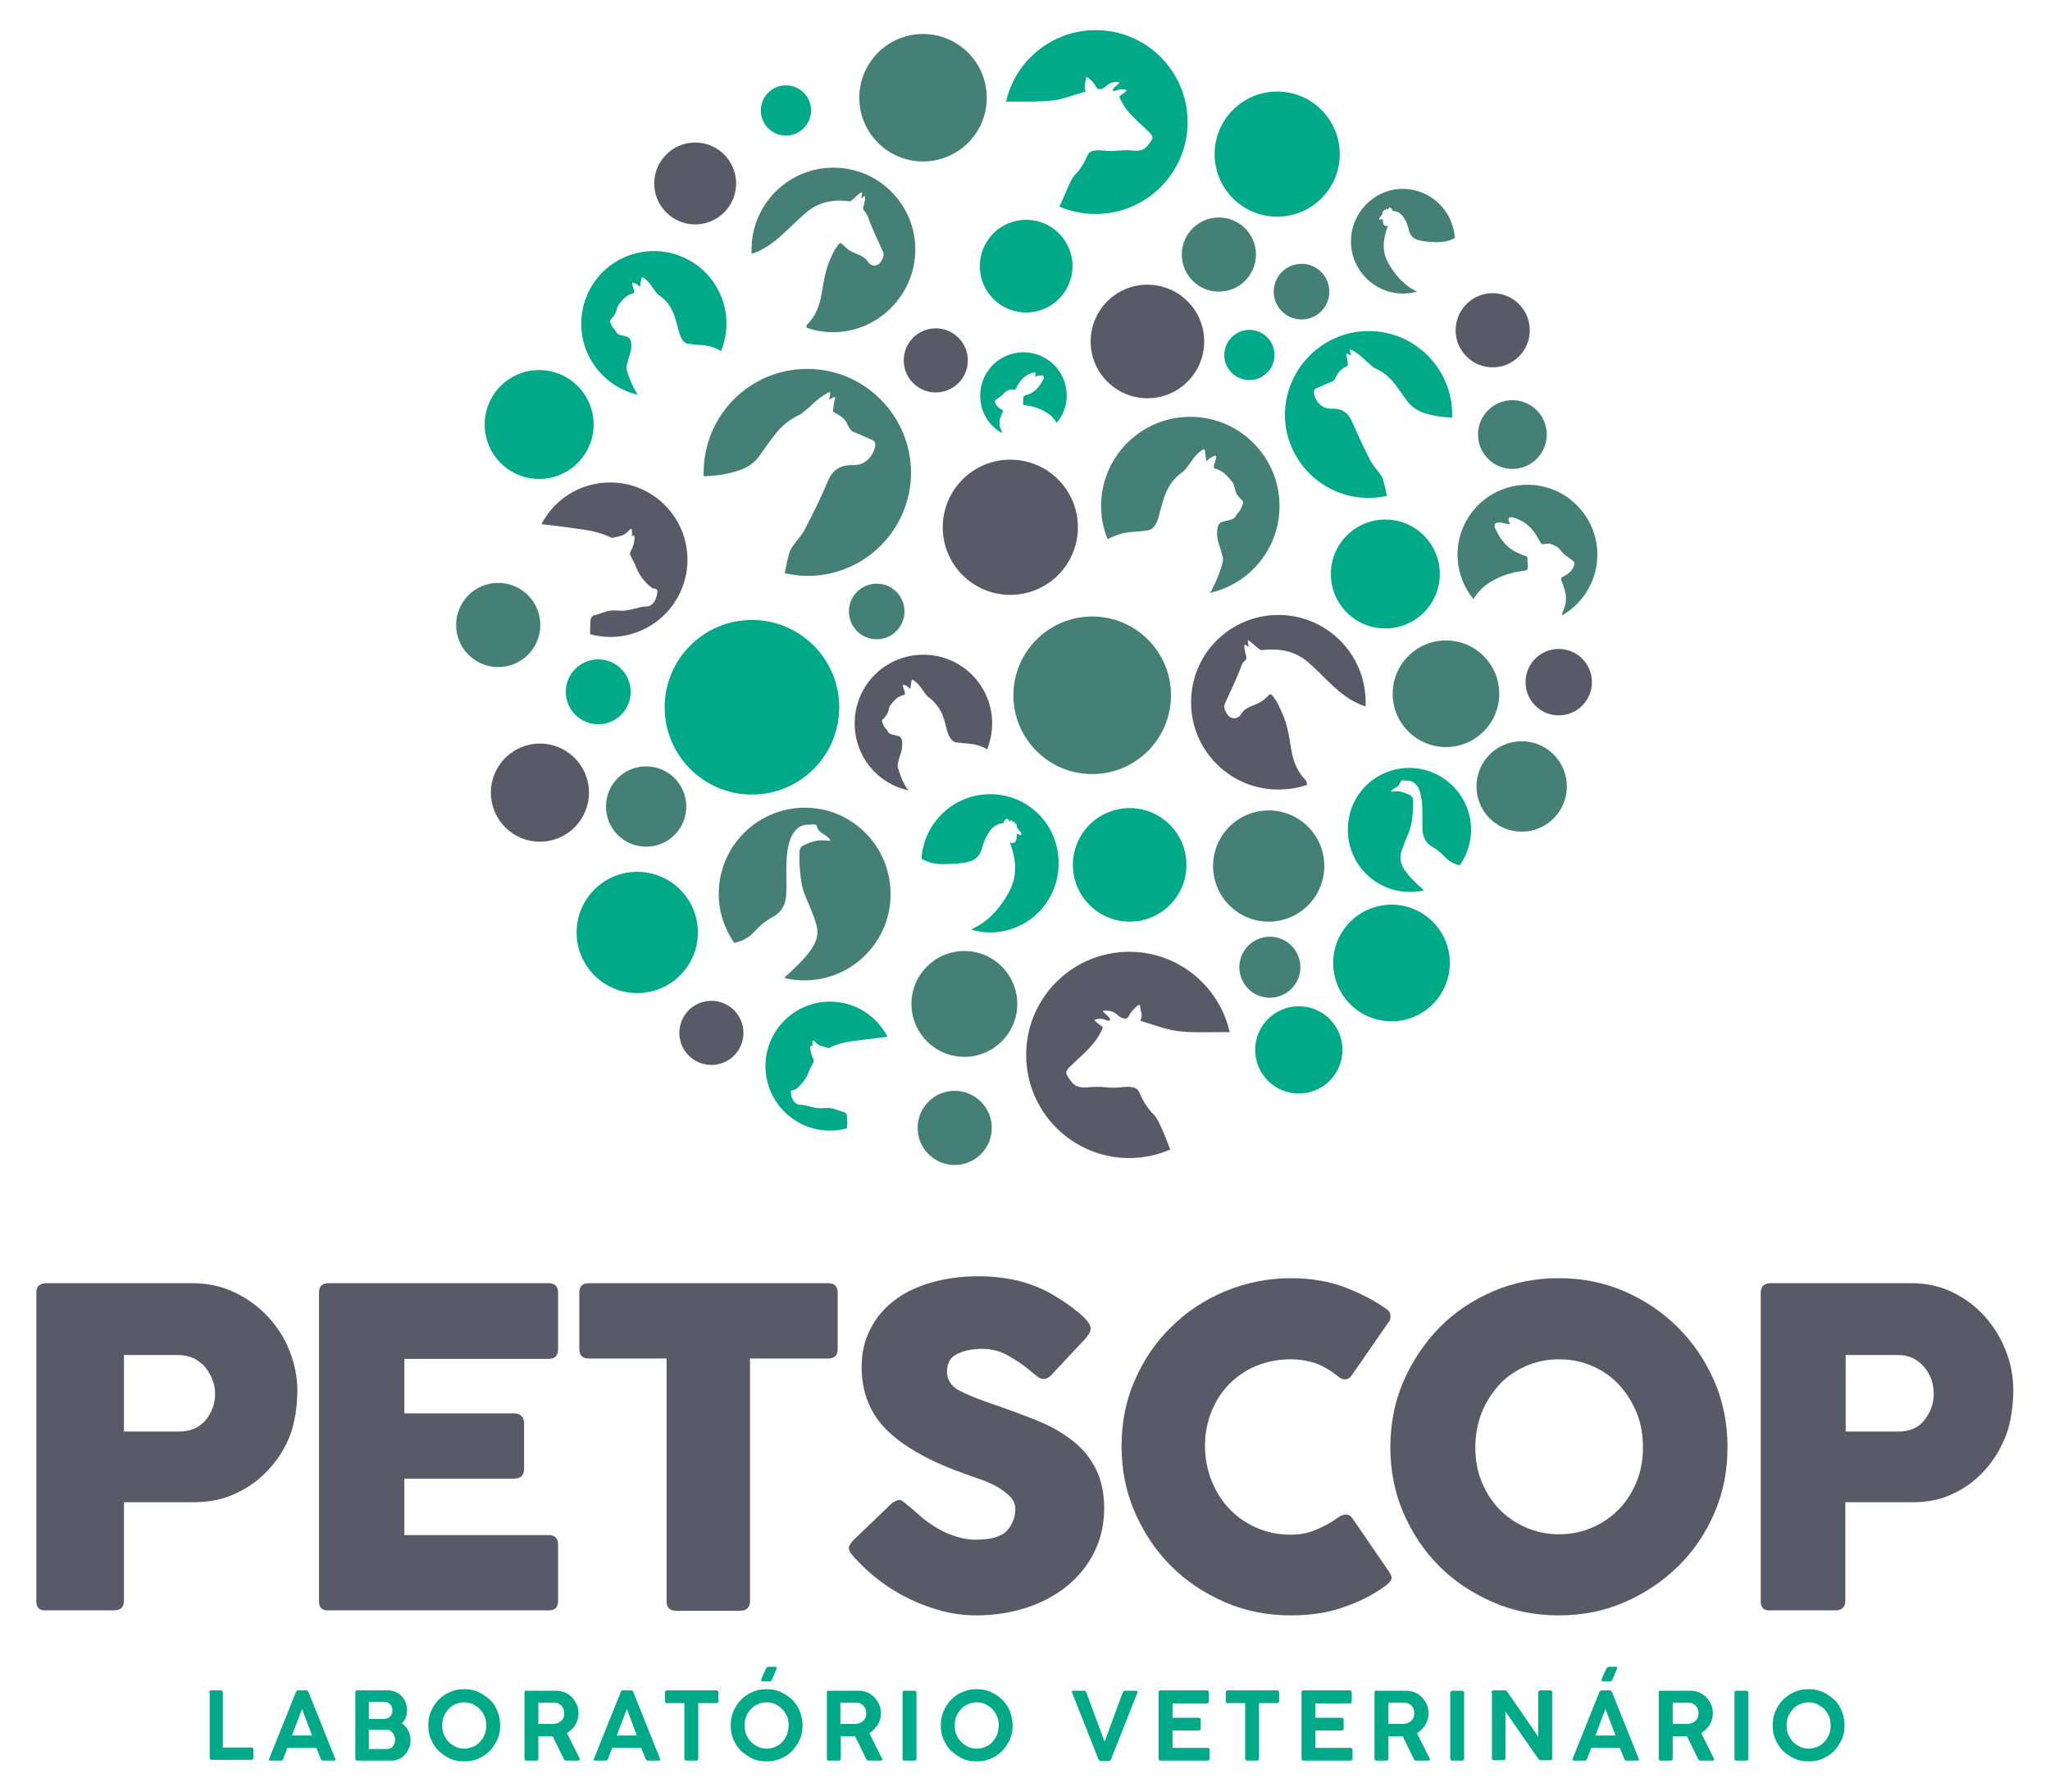 <svg xmlns="http://www.w3.org/2000/svg" xmlns:xlink="http://www.w3.org/1999/xlink" id="Camada_1" x="0px" y="0px" viewBox="0 0 530.8 464" style="enable-background:new 0 0 530.8 464;" xml:space="preserve">
<style type="text/css">
	.st0{fill:#585A67;}
	.st1{fill:#458077;}
	.st2{fill:#00A988;}
</style>
<g>
	<g>
		<path class="st0" d="M9.4,414.5v-79.8c0-0.8,0.2-1.5,0.7-1.9c0.5-0.4,1.1-0.6,1.8-0.6h37.9c4,0,7.7,0.8,11,2.4    c3.3,1.6,6.2,3.7,8.6,6.3c2.4,2.6,4.3,5.5,5.6,8.9c1.3,3.3,2,6.7,2,10.2c0,3.4-0.6,8.4-1.9,11.6c-1.3,3.3-3.1,6.2-5.5,8.8    c-2.4,2.6-5.2,4.7-8.5,6.2c-3.3,1.6-7,2.3-11,2.3H32.1v25.5c0,1.7-0.9,2.5-2.7,2.5H11.9C10.2,417,9.4,416.2,9.4,414.5z     M46.2,350.8H32.1v19.8h14.2c3,0,5.3-1,7-3c1.6-2,2.4-4.3,2.4-6.8c0-1.2-0.2-2.4-0.7-3.6c-0.4-1.2-1.1-2.2-1.8-3.2    c-0.8-0.9-1.8-1.7-2.9-2.3C49,351.1,47.7,350.8,46.2,350.8z"></path>
		<path class="st0" d="M455.9,414.5v-79.8c0-0.8,0.2-1.5,0.7-1.9c0.5-0.4,1-0.6,1.7-0.6H495c3.9,0,7.4,0.8,10.7,2.4    c3.2,1.6,6,3.7,8.3,6.3c2.3,2.6,4.1,5.5,5.4,8.9c1.3,3.3,1.9,6.7,1.9,10.2c0,3.4-0.6,8.4-1.9,11.6c-1.3,3.3-3,6.2-5.3,8.8    c-2.3,2.6-5,4.7-8.2,6.2c-3.2,1.6-6.7,2.3-10.6,2.3h-17.5v25.5c0,1.7-0.9,2.5-2.6,2.5h-16.9C456.7,417,455.9,416.2,455.9,414.5z     M491.6,350.8h-13.7v19.8h13.7c2.9,0,5.2-1,6.7-3c1.6-2,2.4-4.3,2.4-6.8c0-1.2-0.2-2.4-0.6-3.6c-0.4-1.2-1-2.2-1.8-3.2    c-0.7-0.9-1.7-1.7-2.8-2.3C494.2,351.1,493,350.8,491.6,350.8z"></path>
		<path class="st0" d="M82.6,414.5v-79.8c0-1.7,0.8-2.5,2.5-2.5H142c1.7,0,2.5,0.8,2.5,2.5v14.6c0,1.7-0.8,2.5-2.5,2.5h-37.3v14.1    H133c1.8,0,2.7,0.9,2.7,2.6v11.8c0,1.7-0.9,2.5-2.7,2.5h-28.3v14.6H142c1.7,0,2.5,0.8,2.5,2.5v14.5c0,1.7-0.8,2.5-2.5,2.5H85.1    C83.4,417,82.6,416.2,82.6,414.5z"></path>
		<path class="st0" d="M150,349.2v-14.5c0-1.7,0.8-2.5,2.5-2.5h61.9c1.7,0,2.5,0.8,2.5,2.5v14.5c0,1.7-0.8,2.5-2.5,2.5h-20.2v62.8    c0,1.7-0.9,2.5-2.6,2.5h-16.5c-1.7,0-2.5-0.8-2.5-2.5v-62.8h-20.1C150.8,351.7,150,350.9,150,349.2z"></path>
		<path class="st0" d="M235,389.7c0.7,0.5,1.5,1.2,2.5,2.1c1,0.9,2.1,1.8,3.4,2.7c1.9,1.3,3.8,2.3,5.8,3c1.9,0.7,3.9,1.1,6,1.1    c4,0,6.6-0.8,8.1-2.4c1.4-1.6,2.1-3.5,2.1-5.6c0-1.2-0.5-2.3-1.4-3.2c-0.9-0.9-2-1.7-3.3-2.5c-1.3-0.7-2.6-1.3-4-1.8    c-1.4-0.5-2.6-0.9-3.7-1.3c-9.2-3.2-16.1-7-20.6-11.3c-4.5-4.3-6.8-9.9-6.8-16.6c0-3.6,0.7-6.8,2.2-9.7c1.4-2.9,3.5-5.4,6.1-7.4    c2.6-2.1,5.8-3.6,9.5-4.7c3.7-1.1,7.9-1.7,12.5-1.7c3.4,0,6.8,0.4,10,1.1c3.2,0.8,6.4,2,9.4,3.8c2.6,1.5,4.8,3.1,6.7,4.7    c1.9,1.6,2.9,2.9,2.9,4c0,0.7-0.5,1.6-1.5,2.7l-8.8,9.4c-0.6,0.6-1.3,0.9-1.9,0.9c-0.5,0-1-0.2-1.4-0.5c-0.4-0.3-0.9-0.7-1.4-1.1    l-0.6-0.5c-1.5-1.3-3.4-2.6-5.5-3.8c-2.2-1.3-4.5-1.9-6.9-1.9c-2.5,0-4.7,0.4-6.5,1.3c-1.8,0.8-2.7,2.4-2.7,4.6    c0,2.1,1.1,3.8,3.2,4.9c2.1,1.1,5.3,2.4,9.5,3.8c4,1.4,7.8,2.8,11.2,4.2c3.4,1.4,6.4,3.2,8.9,5.2c2.5,2,4.4,4.4,5.8,7.2    c1.4,2.8,2.1,6.2,2.1,10.1c0,4.2-0.9,8-2.6,11.4c-1.7,3.4-4.1,6.3-7,8.7c-3,2.4-6.5,4.3-10.5,5.6c-4,1.3-8.4,2-13,2    c-3,0-5.9-0.4-8.8-1.1c-2.9-0.8-5.7-1.8-8.4-3.1c-2.7-1.3-5.2-2.8-7.6-4.6c-2.4-1.8-4.5-3.7-6.3-5.7l-0.2-0.1    c-0.1-0.2-0.2-0.2-0.2-0.3c-0.1,0-0.2-0.1-0.2-0.2c-0.8-0.9-1.3-1.7-1.3-2.3c0-0.6,0.4-1.3,1.3-2.2l9.9-9.5    c0.8-0.5,1.4-0.8,1.9-0.8C233.3,388.3,234.1,388.8,235,389.7z"></path>
		<path class="st0" d="M346.1,393.1c0.8-0.6,1.6-1,2.3-1c0.7-0.1,1.3,0.3,1.8,1l9.4,13.7c0.6,0.8,0.8,1.5,0.7,2    c-0.2,0.5-0.6,1-1.5,1.7c-3,2.2-6.6,4.1-10.7,5.5c-4.1,1.5-8.7,2.2-13.9,2.2c-6,0-11.7-1.1-17-3.4c-5.3-2.3-10-5.4-14-9.4    c-4-4-7.1-8.7-9.4-14c-2.3-5.3-3.4-11-3.4-17c0-6.1,1.1-11.8,3.4-17c2.3-5.3,5.4-9.9,9.4-13.8c4-4,8.7-7.1,14-9.3    c5.3-2.2,11-3.4,17-3.4c5.2,0,9.8,0.8,13.9,2.3c4.1,1.6,7.7,3.4,10.9,5.7c0.6,0.4,1,0.9,1,1.5c0.1,0.6,0,1.1-0.2,1.5l-9.9,14.3    c-0.5,0.6-1,0.9-1.7,0.9c-0.6,0-1.3-0.3-1.9-0.9c-1.9-1.5-3.8-2.6-5.7-3.3c-1.9-0.6-4-1-6.4-1c-3.2,0-6.2,0.6-8.9,1.7    c-2.7,1.1-5,2.7-7,4.7c-2,2-3.5,4.4-4.6,7.1c-1.1,2.7-1.7,5.7-1.7,8.9s0.6,6.2,1.7,9c1.1,2.8,2.6,5.2,4.6,7.3c2,2.1,4.3,3.7,7,4.9    c2.7,1.2,5.7,1.8,8.9,1.8c2.4,0,4.6-0.4,6.6-1.3C342.9,395.1,344.6,394.2,346.1,393.1z"></path>
		<path class="st0" d="M360,374.7c0-6.1,1.1-11.8,3.4-17.1c2.3-5.3,5.4-9.9,9.3-13.9c3.9-4,8.6-7.1,13.9-9.4c5.3-2.3,11-3.4,17-3.4    c6,0,11.7,1.1,17,3.4c5.3,2.3,9.9,5.4,13.9,9.4c4,4,7.1,8.6,9.4,13.9c2.3,5.3,3.4,11,3.4,17.1c0,6-1.1,11.7-3.4,17    c-2.3,5.3-5.4,9.9-9.4,13.8c-4,3.9-8.6,7-13.9,9.3c-5.3,2.3-11,3.4-17,3.4c-6,0-11.7-1.1-17-3.4c-5.3-2.3-10-5.4-13.9-9.3    c-3.9-3.9-7-8.5-9.3-13.8C361.1,386.4,360,380.7,360,374.7z M382,374.6c0,3.2,0.5,6.2,1.6,8.9c1.1,2.7,2.6,5.1,4.5,7.1    c1.9,2,4.2,3.6,6.9,4.8c2.7,1.2,5.6,1.8,8.7,1.8c3.1,0,6-0.6,8.7-1.8c2.7-1.2,5-2.8,6.9-4.8c1.9-2,3.4-4.4,4.5-7.1    c1.1-2.7,1.6-5.7,1.6-8.9c0-3.1-0.5-6.1-1.6-8.8c-1.1-2.7-2.6-5.1-4.5-7.2c-1.9-2.1-4.2-3.7-6.9-4.9c-2.7-1.2-5.6-1.8-8.7-1.8    c-3.1,0-6,0.6-8.7,1.8c-2.7,1.2-5,2.8-6.9,4.9c-1.9,2.1-3.4,4.5-4.5,7.2C382.6,368.5,382,371.5,382,374.6z"></path>
	</g>
	<g>
		<g>
			<circle class="st0" cx="261.6" cy="136.5" r="17.5"></circle>
			<circle class="st1" cx="282.8" cy="180" r="20.4"></circle>
			<circle class="st1" cx="167.3" cy="208.8" r="10.4"></circle>
			<circle class="st1" cx="247.2" cy="292" r="9.6"></circle>
			<circle class="st1" cx="249.7" cy="259.9" r="13.7"></circle>
			<circle class="st2" cx="292.5" cy="223.9" r="14.7"></circle>
			<circle class="st2" cx="265.7" cy="68.9" r="12"></circle>
			<circle class="st2" cx="194.7" cy="183.1" r="22.6"></circle>
			<circle class="st0" cx="297.1" cy="88.4" r="14.7"></circle>
			<circle class="st2" cx="358.7" cy="148.6" r="14.1"></circle>
			<circle class="st1" cx="328.5" cy="224.2" r="14.4"></circle>
			<circle class="st1" cx="328.8" cy="250.4" r="7.9"></circle>
			<circle class="st1" cx="374.4" cy="179.6" r="13.8"></circle>
			<circle class="st2" cx="330.7" cy="39.9" r="16.2"></circle>
			<circle class="st2" cx="323.5" cy="91.9" r="6.5"></circle>
			<circle class="st0" cx="386.5" cy="85.5" r="9.6"></circle>
			<circle class="st1" cx="239" cy="25.3" r="16.5"></circle>
			<circle class="st0" cx="180" cy="47.5" r="10.6"></circle>
			<circle class="st2" cx="139.6" cy="109.9" r="14.1"></circle>
			<circle class="st1" cx="129" cy="161.8" r="10.9"></circle>
			<circle class="st2" cx="165" cy="241.4" r="15.7"></circle>
			<circle class="st1" cx="227" cy="158.3" r="7.2"></circle>
			<circle class="st2" cx="336.3" cy="271.8" r="11.3"></circle>
			<circle class="st2" cx="360.3" cy="249.3" r="15.1"></circle>
			<circle class="st1" cx="394" cy="203.6" r="11.7"></circle>
			<circle class="st0" cx="403.6" cy="176.6" r="8.6"></circle>
			<circle class="st1" cx="391.6" cy="112.5" r="8.9"></circle>
			<circle class="st0" cx="139.8" cy="205.2" r="12.7"></circle>
			<circle class="st2" cx="154.9" cy="179.1" r="8.4"></circle>
			<circle class="st0" cx="184.2" cy="267.4" r="8.3"></circle>
			<circle class="st0" cx="242.3" cy="93.3" r="8.3"></circle>
			<circle class="st1" cx="315.6" cy="65.9" r="9.6"></circle>
			<circle class="st1" cx="337" cy="75.5" r="7.2"></circle>
			<circle class="st2" cx="203.5" cy="28.6" r="6.5"></circle>
			<path class="st2" d="M276.3,49c0.6-1.3,1.1-2.7,2.1-3.8c1.4-1.4,2.4-3.2,3.2-5c0.7-1.6,2.8-1.3,4.4-1.2c2.6,0.3,3.8-0.2,6.4-0.1     c1.3,0.1,2.3,0.3,3.5-0.2c1-0.4,1.6-1.4,2.3-2.5c0.6-1-0.5-1.8-1.1-2.4c-2.8-2.8-5.5-4.6-7.2-8.5c-0.1-0.2,0-0.4,0.1-0.5     c0.8-0.5,1.9-1.4,1.7-1.5c-1.2-0.3-1.9-0.2-2.9,0.2c-0.3,0.1-0.4,0.2-0.7-0.2c0.4-0.9,2.1-1.9,1.7-2c-1.3-0.2-2.3,0-3.4,1     c-0.9,0.8-2.1,1.2-2.6,0.2c-0.4-0.8-1.4-2-2.1-2.4c-0.8-0.5-0.4,0.3-0.7,1.3c-0.2,0.7-0.2,1.4,0.1,2.3c-2.6,0.7-5.7,2-8.4,2.3     c-3.5,0.4-6.7,0.3-10.2,0.3c-0.7,0-1.4,0-2,0c2.4-10.6,11.9-18.5,23.2-18.5c13.2,0,23.8,10.7,23.8,23.8     c0,13.2-10.7,23.8-23.8,23.8c-3.4,0-6.5-0.7-9.4-1.9C275,52.1,275.6,50.5,276.3,49z"></path>
			<path class="st1" d="M209.1,83.9c2.1-2.1,3.1-4.8,3.6-7.7c0.5-2.8,0.9-5.6,1.9-8.2c0.7-1.7,1.4-3.4,2.6-4.8     c0.4-0.5,0.6-0.2,1.1,0.2c0.6,0.6,1.1,1.1,1.8,1.5c1.5,0.9,3.5,1.2,4.5,2.7c0.8,1.2,1.8,1.4,2.7,0.9c0.8-0.4,1.8-2.2,1.4-3.2     c-1.4-3.1-2.9-6.1-4.1-9.5c-0.2-0.4-0.5-0.8-0.8-1.2c-0.4-0.4-0.4-0.8-0.2-1.3c0.3-1,0.4-1.5,0.4-2.5c0-0.2-0.5,0.2-1,0.6     c0,0,0.2-1.1,0.2-1.5c0,0,0-0.1-0.1-0.1c-0.6,0.2-1.9,1.5-2.6,2.1c-0.3,0.2-0.3,0.3-0.6,0.2c-4-0.5-7.7,0.1-10.9,2.7     c-1.8,1.5-3.4,3.1-5.1,4.7c-1.9,1.8-3.8,3.5-6.1,4.8c-1,0.6-2.1,1.1-3.2,1.4c0-0.3,0-0.7,0-1.1c0-11.7,9.5-21.2,21.2-21.2     c11.7,0,21.2,9.5,21.2,21.2S227.4,86,215.7,86c-2.4,0-4.8-0.4-6.9-1.2C208.8,84.5,208.8,84.1,209.1,83.9z"></path>
			<path class="st2" d="M256.4,205.6c-9.5,0-17.2,7.4-17.8,16.7c2,1.2,4.2,1.5,6.5,1.4c1.9-0.1,3.9-0.1,5.7-0.6     c1.6-0.4,2.8-1.4,3.3-3c0.3-1,0.6-2,1-2.9c0.4-0.9,1-1.8,1.6-2.6c0.8-0.9,1.9-1.4,3.1-1.5c0.1-0.5,0.3-0.9,0.8-1.1     c0.6-0.2,0.6,0.5,0.9,0.7c0.1-0.1,0.2-0.4,0.4-0.4c0.3,0,0.2,0.5,0.3,0.7c0.1-0.1,0.2-0.5,0.4-0.3c0,0.1,0.2,0.2,0.2,0.4     c0,0.2,0.4,0.1,0.4,0.3c0,0.6,0.2,1,0.6,1.5c0.2,0.2,0.8,0.7,0.6,1.3c-0.1,0.1-1-0.4-1.1-0.3c-0.1,0.7,0,1-0.2,1.6     c-0.2,0.7-0.8,0.9-1.6,0.6c0.1,0.3,0.1,0.5,0.2,0.6c0.8,2.3,1.3,4.6,1.1,7c-0.1,2.1-0.8,3.9-1.8,5.7c-1.8,3.1-4,5.9-7.1,7.9     c-0.7,0.4-1.4,0.8-2.1,1.2c-0.1,0-0.2,0.1-0.2,0.2c1.5,0.4,3.1,0.7,4.7,0.7c9.9,0,17.8-8,17.8-17.8     C274.2,213.5,266.2,205.6,256.4,205.6z"></path>
			<path class="st0" d="M301,292.6c-0.7-1.5-1.3-3.1-2.4-4.2c-1.6-1.6-2.7-3.5-3.6-5.6c-0.8-1.8-3.2-1.5-5-1.3     c-2.9,0.3-4.2-0.3-7.2-0.1c-1.5,0.1-2.5,0.3-3.9-0.2c-1.1-0.4-1.8-1.5-2.6-2.8c-0.7-1.1,0.6-2.1,1.2-2.7c3.2-3.1,6.1-5.2,8-9.5     c0.1-0.2,0-0.4-0.2-0.5c-0.9-0.6-2.1-1.6-1.9-1.7c1.4-0.4,2.1-0.3,3.3,0.2c0.3,0.1,0.5,0.2,0.8-0.3c-0.5-1-2.3-2.1-1.9-2.2     c1.5-0.2,2.6,0,3.8,1.1c1,0.9,2.3,1.4,2.9,0.2c0.4-0.9,1.6-2.2,2.3-2.7c0.9-0.5,0.5,0.3,0.8,1.4c0.3,0.8,0.3,1.6-0.1,2.6     c2.9,0.8,6.4,2.2,9.4,2.6c3.9,0.5,7.5,0.3,11.4,0.3c0.8,0,1.5,0,2.3,0c-2.7-11.9-13.3-20.8-26-20.8c-14.7,0-26.7,11.9-26.7,26.7     c0,14.7,11.9,26.7,26.7,26.7c3.8,0,7.3-0.8,10.6-2.2C302.4,296.1,301.8,294.3,301,292.6z"></path>
			<path class="st1" d="M208.4,209.1c-12.3,0-22.3,10-22.3,22.3c0,4.7,1.5,9.1,4,12.7c0,0,0,0,0,0c2.1-0.4,3.9-1.4,5.3-3     c1.3-1.4,2.8-2.7,4.5-3.6c2.7-1.4,3.7-3.7,3.7-6.5c0.1-1.9,0-3.7,0-5.6c0-2.4,0.1-4.8,0.7-7.1c0.3-1.1,0.7-2.2,1.5-3.1     c0.9-1.2,2.2-1.8,3.7-1.7c0.4,0,0.8-0.1,1.2-0.1c0.5,0,0.8,0.2,0.9,0.7c0.1,0.7,0.6,1.1,1.1,1.5c0.6,0.4,1.2,0.7,1.7,1.2     c0.2,0.1,0.6,0.5,0.5,0.9c-0.2,0.1-0.2-0.1-0.8-0.1c-1.1-0.1-2.3-0.1-3.4,0.2c-1,0.3-1.9,0.7-2.8,1.1c-0.7,0.4-0.9,1.2-0.9,1.9     c0,1.4,0,2.8,0.1,4.2c0.2,2.2,0.4,4.3,1.2,6.4c0.6,1.6,1.4,3.2,2,4.9c0.5,1.2,0.9,2.4,1.2,3.6c0.5,2.3-0.3,4.3-1.6,6.1     c-1.8,2.5-4.1,4.6-6.4,6.7c-0.1,0.1-0.3,0.3-0.4,0.5c1.7,0.4,3.4,0.6,5.2,0.6c12.3,0,22.3-10,22.3-22.3     C230.6,219.1,220.7,209.1,208.4,209.1z"></path>
			<path class="st2" d="M219.3,288.9c0-0.4-0.4-0.9-0.7-1c-0.6-0.1-1.1-0.3-1.7-0.5c-1.4-0.4-1.2-0.7-4.3-0.5     c-1.8,0.1-3.8-0.9-5.5-0.9c-1.3,0-2.2-1.5-2.3-3c-0.1-0.5,0.1-0.8,0.6-0.8c0.2,0,0.4-0.1,0.6-0.2c1.5-1.1,2.7-2.6,3.4-4.5     c0.3-0.8,0.7-1.5,1.1-2.2c0.2-0.4,0.3-0.7,0.1-1.2c-0.5-0.8-0.7-1.7-0.8-2.7c0-0.5,0.1-1,0.6-0.4c-0.1-0.6,0-1,0-1.5     c0.1-0.6,0.9,0.6,1.3,0.8c0.8,0.6,1.8,0.6,2.6,1c0.1,0,0.3,0,0.4,0c2.5-1.3,5.1-1.7,7.8-2c2.4-0.3,4.8-0.6,7.3-0.9     c-2.8-5.4-8.4-9.1-14.9-9.1c-9.2,0-16.7,7.5-16.7,16.7c0,9.2,7.5,16.7,16.7,16.7c1.5,0,3-0.2,4.4-0.6     C219.4,291.1,219.4,290.1,219.3,288.9z"></path>
			<path class="st1" d="M209,95.5c-14.8,0-26.8,12-26.8,26.8c0,0.3,0,0.7,0,1c3.1-0.1,6.1-0.5,9.1-1.5c2.1-0.7,3.9-1.8,5.2-3.6     c1.3-1.8,2.6-3.7,4-5.5c1.7-2.3,3.9-4.1,6.5-5.3c0.6-0.3,1.1-0.8,1.6-1.2c1.6-1.2,1.6-1.6,3.2-2.8c0.7-0.6,3.3-2.4,3.2-1.7     c-0.1,0.7-0.2,1.2-0.3,1.8c0.6-0.4,1.8-1.2,1.5-0.3c-0.3,1.1-0.3,1.8-0.5,3.1c0,0.2,0,0.3,0.2,0.4c0.8,0.5,1.3,0.7,2.1,1.3     c0.6,0.5,1.2,1.2,1.5,2c0.4,0.9,0.8,1.6,1.7,1.9c1.6,0.6,3.1,1.4,4.6,2c0.8,0.3,0.9,0.9,0.8,1.6c-0.5,2.8-2.8,5-5.6,4.9     c-3.4-0.1-5.5,1.2-6.8,4.5c-1.7,4.1-3.7,8.1-5.8,12.1c-0.8,1.6-2.2,3-3.2,4.5c-0.3,0.5-0.7,1-0.8,1.6c-0.5,1.7-0.9,3.5-1.2,5.3     c1.9,0.4,3.9,0.7,5.9,0.7c14.8,0,26.8-12,26.8-26.8C235.8,107.5,223.8,95.5,209,95.5z"></path>
			<path class="st0" d="M338.1,202c-2.3-2.3-3.3-5.1-3.8-8.2c-0.5-3-0.9-5.9-2.1-8.7c-0.8-1.8-1.5-3.6-2.8-5.1     c-0.5-0.5-0.6-0.3-1.1,0.2c-0.6,0.6-1.1,1.1-2,1.6c-1.6,0.9-3.8,1.2-4.8,2.9c-0.8,1.3-1.9,1.5-2.9,1c-0.8-0.4-2-2.3-1.5-3.4     c1.5-3.4,3.1-6.5,4.4-10.1c0.2-0.5,0.5-0.9,0.9-1.2c0.4-0.4,0.4-0.8,0.2-1.4c-0.3-1.1-0.4-1.6-0.4-2.7c0-0.2,0.5,0.2,1.1,0.6     c0,0-0.2-1.2-0.2-1.6c0,0,0-0.1,0.1-0.1c0.6,0.2,2,1.6,2.8,2.2c0.3,0.2,0.3,0.3,0.7,0.3c4.3-0.5,8.2,0.1,11.6,2.8     c1.9,1.6,3.6,3.3,5.4,5.1c2,2,4.1,3.8,6.5,5.2c1.1,0.6,2.2,1.1,3.4,1.5c0-0.4,0-0.7,0-1.1c0-12.5-10.1-22.6-22.6-22.6     c-12.5,0-22.6,10.1-22.6,22.6c0,12.5,10.1,22.6,22.6,22.6c2.6,0,5.1-0.4,7.4-1.2C338.4,202.7,338.3,202.3,338.1,202z"></path>
			<path class="st1" d="M387.3,149.9c2.4-1.2,5-1.9,7.7-2.2c0.2,0,0.7-0.1,0.6-1.4c0-0.7-0.2-1.4-0.1-1.9c0-0.1-0.2-0.4-0.4-0.4     c-0.6-0.2-1.1-0.4-1.7-0.7c-2.9-1.1-4.8-3.4-6.1-6.2c-0.7-1.4-0.2-2,1.4-1.8c0.5,0.1,1.7,0.4,2.3,0.4c0-0.1-1.4-2.3,0.9-1.7     c2.4,0.7,4.2,2.1,5.6,4.1c0.6,0.9,0.9,1.7,1.5,2.5c0.1,0.2,0.4,0.4,0.5,0.3c1.6-0.2,1.9-0.4,3.8,0.8c0.5,0.3,1.1,1.2,1.4,1.5     c1,0.9,1.8,1.3,2.8,2.2c0.5,0.5-0.1,2.7-3,4c-0.4,0.2-0.3,0.8-0.2,1c0.4,0.7,0.5,1.3,0.7,2c0.7,1.6,0.6,3.9-0.1,5.4     c-0.3,0.5-0.4,1-0.4,1.5c5.4-3.1,9.1-9,9.1-15.7c0-10-8.1-18.1-18.1-18.1c-10,0-18.1,8.1-18.1,18.1c0,4.4,1.6,8.4,4.1,11.5     C382.8,152.9,384.7,151.2,387.3,149.9z"></path>
			<path class="st1" d="M363.2,48.9c7.2,0,13,5.6,13.5,12.7c-1.5,0.9-3.2,1.1-4.9,1.1c-1.5-0.1-2.9-0.1-4.4-0.5     c-1.2-0.3-2.1-1-2.5-2.3c-0.2-0.7-0.4-1.5-0.7-2.2c-0.3-0.7-0.7-1.4-1.2-2c-0.6-0.7-1.4-1-2.4-1.1c-0.1-0.4-0.3-0.7-0.6-0.8     c-0.5-0.2-0.4,0.4-0.7,0.5c-0.1-0.1-0.2-0.3-0.3-0.3c-0.3,0-0.1,0.3-0.2,0.5c-0.1,0-0.2-0.4-0.3-0.2c0,0.1-0.2,0.1-0.2,0.3     c0,0.1-0.3,0.1-0.3,0.2c0,0.5-0.1,0.8-0.4,1.1c-0.2,0.2-0.6,0.6-0.4,1c0,0.1,0.8-0.3,0.8-0.2c0.1,0.5,0,0.8,0.2,1.2     c0.2,0.6,0.6,0.7,1.2,0.5c-0.1,0.2-0.1,0.3-0.2,0.5c-0.6,1.7-1,3.5-0.9,5.3c0.1,1.6,0.6,3,1.4,4.3c1.4,2.4,3.1,4.4,5.4,6     c0.5,0.3,1.1,0.6,1.6,0.9c0.1,0,0.1,0.1,0.2,0.1c-1.1,0.3-2.4,0.5-3.6,0.5c-7.5,0-13.5-6.1-13.5-13.5S355.8,48.9,363.2,48.9z"></path>
			<path class="st2" d="M364.9,198.8c8.8,0,16,7.2,16,16c0,3.4-1.1,6.6-2.9,9.2c0,0,0,0,0,0c-1.5-0.3-2.8-1-3.8-2.1     c-1-1-2-1.9-3.2-2.6c-1.9-1-2.6-2.7-2.7-4.7c0-1.3,0-2.7,0-4c0-1.7-0.1-3.4-0.5-5.1c-0.2-0.8-0.5-1.6-1-2.2     c-0.7-0.9-1.6-1.3-2.6-1.2c-0.3,0-0.6,0-0.9-0.1c-0.4,0-0.6,0.2-0.7,0.5c-0.1,0.5-0.4,0.8-0.8,1.1c-0.4,0.3-0.8,0.5-1.2,0.8     c-0.2,0.1-0.5,0.4-0.3,0.6c0.1,0,0.2-0.1,0.5-0.1c0.8-0.1,1.6-0.1,2.4,0.2c0.7,0.2,1.4,0.5,2,0.8c0.5,0.3,0.7,0.8,0.7,1.4     c0,1,0,2-0.1,3c-0.1,1.5-0.3,3.1-0.8,4.6c-0.4,1.2-1,2.3-1.4,3.5c-0.3,0.8-0.7,1.7-0.9,2.6c-0.3,1.6,0.2,3.1,1.1,4.4     c1.3,1.8,2.9,3.3,4.6,4.8c0.1,0.1,0.2,0.2,0.3,0.3c-1.2,0.3-2.4,0.4-3.7,0.4c-8.8,0-16-7.2-16-16     C348.9,205.9,356.1,198.8,364.9,198.8z"></path>
			<path class="st2" d="M270.1,106.3c-1.5-0.8-3.1-1.2-4.8-1.4c-0.1,0-0.5,0-0.4-0.9c0-0.4,0.1-0.9,0.1-1.2c0-0.1,0.1-0.2,0.2-0.3     c0.3-0.2,0.7-0.3,1.1-0.4c1.8-0.7,2.9-2.1,3.8-3.8c0.4-0.9,0.1-1.2-0.8-1.1c-0.3,0-1.1,0.2-1.4,0.3c0-0.1,0.9-1.4-0.5-1     c-1.5,0.4-2.6,1.3-3.5,2.6c-0.4,0.5-0.6,1-0.9,1.6c-0.1,0.1-0.2,0.2-0.3,0.2c-1-0.1-1.2-0.2-2.3,0.5c-0.3,0.2-0.7,0.7-0.9,0.9     c-0.6,0.5-1.1,0.8-1.8,1.3c-0.3,0.3,0.1,1.7,1.8,2.5c0.3,0.1,0.2,0.5,0.1,0.6c-0.2,0.4-0.3,0.8-0.5,1.2c-0.4,1-0.4,2.4,0.1,3.3     c0.2,0.3,0.2,0.6,0.2,0.9c-3.4-1.9-5.6-5.5-5.6-9.7c0-6.2,5-11.2,11.2-11.2c6.2,0,11.2,5,11.2,11.2c0,2.7-1,5.2-2.6,7.1     C272.9,108.2,271.7,107.1,270.1,106.3z"></path>
			<path class="st2" d="M354.4,85.7c11.9,0,21.6,9.7,21.6,21.6c0,0.3,0,0.5,0,0.8c-2.5-0.1-4.9-0.4-7.3-1.2     c-1.7-0.6-3.1-1.5-4.2-2.9c-1.1-1.5-2.1-2.9-3.2-4.4c-1.4-1.9-3.1-3.3-5.3-4.3c-0.5-0.2-0.9-0.6-1.3-1c-1.3-1-1.3-1.3-2.6-2.3     c-0.6-0.5-2.6-1.9-2.6-1.4c0.1,0.5,0.2,0.9,0.3,1.5c-0.4-0.3-1.5-1-1.2-0.3c0.2,0.9,0.3,1.5,0.4,2.5c0,0.1,0,0.3-0.1,0.4     c-0.7,0.4-1.1,0.6-1.7,1.1c-0.5,0.4-0.9,1-1.2,1.6c-0.3,0.7-0.6,1.3-1.4,1.5c-1.3,0.5-2.5,1.1-3.7,1.6c-0.6,0.3-0.8,0.7-0.7,1.3     c0.4,2.3,2.3,4.1,4.5,4c2.8-0.1,4.4,1,5.5,3.6c1.4,3.3,3,6.6,4.6,9.8c0.7,1.3,1.8,2.4,2.6,3.6c0.3,0.4,0.6,0.8,0.7,1.3     c0.4,1.4,0.7,2.8,1,4.3c-1.5,0.3-3.1,0.5-4.8,0.5c-11.9,0-21.6-9.7-21.6-21.6C332.8,95.4,342.5,85.7,354.4,85.7z"></path>
			<path class="st0" d="M152.9,160.4c0.1-0.4,0.5-1.1,0.9-1.1c0.7-0.1,1.3-0.4,2-0.6c1.7-0.5,1.5-0.8,5.1-0.6     c2.2,0.1,4.6-1.1,6.5-1.1c1.6,0,2.6-1.8,2.8-3.6c0.1-0.6-0.1-1-0.7-1c-0.2,0-0.5-0.1-0.7-0.2c-1.8-1.4-3.2-3.1-4.1-5.4     c-0.4-0.9-0.8-1.8-1.3-2.7c-0.3-0.5-0.4-0.9-0.1-1.4c0.6-1,0.9-2,1-3.3c0-0.6-0.1-1.2-0.7-0.5c0.1-0.7,0-1.2,0-1.8     c-0.1-0.7-1.1,0.7-1.6,1c-0.9,0.7-2.1,0.8-3.2,1.1c-0.1,0.1-0.4,0-0.5,0c-3-1.5-6.2-2-9.4-2.4c-2.9-0.4-5.8-0.8-8.7-1.1     c3.3-6.4,10-10.8,17.8-10.8c11.1,0,20,9,20,20c0,11.1-9,20-20,20c-1.8,0-3.6-0.3-5.2-0.7C152.8,163,152.8,161.7,152.9,160.4z"></path>
			<path class="st0" d="M232.7,199.4c-0.2-0.6-0.4-1.2-0.2-1.8c0.1-0.6,0.3-1.3,0.5-1.9c0.5-1.2,0.7-2.4,0.6-3.7     c-0.1-0.8-0.4-1.4-1.2-1.5c-0.1,0-0.2-0.1-0.4-0.1c-0.5-0.2-0.7-0.1-1.2-0.3c-0.2-0.1-0.7-0.3-0.8-0.5c-0.3-0.7-0.7-1-1-1.4     c-0.2-0.3-0.3-0.7-0.5-1.1c-0.2-0.5-0.2-0.7,0.4-1.2c0.6-0.6,1-1.3,1.2-2.1c0.1-0.5,0.2-1,0.5-1.3c0.9-1.2,1.9-2.3,3.5-2.6     c0.2,0,0.2-0.2,0.2-0.5c0-0.5-0.5-1.3-0.5-1.8c0-0.1-0.1-0.4,0.3-0.3c0.5,0.1,1.2,0.6,1.6,1.1c0-0.1,0.3-2,0.3-2.1     c0.1-0.4,0.2-0.4,0.5-0.2c2.1,1.3,2.6,3.5,4.2,4.6c1.3,1,2.2,2.2,3,3.6c0.6,1.3,1,2.7,1.3,4c0.2,0.9,0.5,1.9,1,2.7     c0.4,0.6,0.9,1.1,1.6,1.2c1,0.1,1.9,0.2,2.9,0.3c1.9,0.1,3.6,0.6,5.1,1.5c0.8-2.1,1.3-4.3,1.3-6.7c0-9.8-7.9-17.8-17.8-17.8     s-17.8,7.9-17.8,17.8c0,8.5,5.9,15.6,13.9,17.3c-0.1-0.2-0.2-0.3-0.4-0.5C233.9,202.7,233.2,201.1,232.7,199.4z"></path>
			<path class="st2" d="M162.5,96.5c-0.2-0.6-0.4-1.2-0.2-1.9c0.2-0.7,0.3-1.4,0.5-2c0.5-1.3,0.8-2.6,0.6-3.9     c-0.1-0.8-0.4-1.4-1.3-1.6c-0.1,0-0.3-0.1-0.4-0.1c-0.6-0.2-0.7-0.1-1.2-0.3c-0.2-0.1-0.7-0.3-0.8-0.5c-0.3-0.7-0.7-1-1.1-1.5     c-0.2-0.3-0.3-0.7-0.5-1.1c-0.2-0.5-0.2-0.7,0.4-1.3c0.6-0.6,1-1.4,1.2-2.2c0.1-0.5,0.3-1,0.6-1.4c1-1.2,2-2.4,3.7-2.8     c0.2,0,0.2-0.2,0.2-0.5c0-0.5-0.5-1.4-0.5-1.9c0-0.1-0.1-0.4,0.3-0.3c0.5,0.1,1.3,0.6,1.7,1.1c0-0.1,0.3-2.1,0.4-2.2     c0.1-0.4,0.2-0.4,0.5-0.2c2.2,1.4,2.7,3.8,4.4,4.8c1.4,1,2.4,2.3,3.1,3.8c0.7,1.4,1,2.8,1.4,4.3c0.3,1,0.5,2,1,2.9     c0.4,0.7,0.9,1.2,1.7,1.3c1,0.1,2,0.3,3.1,0.3c2,0.1,3.8,0.6,5.4,1.6c0.9-2.2,1.4-4.6,1.4-7.1c0-10.4-8.4-18.8-18.8-18.8     c-10.4,0-18.8,8.4-18.8,18.8c0,9,6.3,16.5,14.7,18.4c-0.1-0.2-0.3-0.3-0.4-0.5C163.8,99.9,163,98.2,162.5,96.5z"></path>
			<path class="st1" d="M316.3,146.6c0.2-0.8,0.5-1.5,0.3-2.3c-0.2-0.8-0.4-1.7-0.7-2.5c-0.6-1.6-0.9-3.1-0.7-4.8     c0.1-1,0.5-1.8,1.6-2c0.2,0,0.3-0.1,0.5-0.1c0.7-0.2,0.8-0.2,1.5-0.4c0.3-0.1,0.9-0.4,1-0.6c0.4-0.9,0.9-1.2,1.3-1.8     c0.2-0.4,0.4-0.9,0.6-1.4c0.3-0.6,0.3-0.9-0.5-1.6c-0.8-0.7-1.3-1.7-1.5-2.7c-0.1-0.6-0.3-1.3-0.7-1.7c-1.2-1.5-2.5-3-4.5-3.4     c-0.3-0.1-0.2-0.3-0.2-0.6c0-0.6,0.6-1.7,0.6-2.3c0-0.1,0.1-0.5-0.4-0.4c-0.6,0.2-1.6,0.8-2.1,1.4c-0.1-0.1-0.4-2.6-0.4-2.7     c-0.1-0.5-0.3-0.5-0.7-0.2c-2.7,1.7-3.4,4.6-5.4,5.9c-1.7,1.3-2.9,2.8-3.8,4.7c-0.8,1.7-1.2,3.4-1.7,5.2     c-0.3,1.2-0.6,2.4-1.2,3.5c-0.5,0.8-1.1,1.4-2.1,1.5c-1.2,0.2-2.5,0.3-3.7,0.4c-2.4,0.1-4.6,0.8-6.6,1.9     c-1.1-2.7-1.7-5.6-1.7-8.6c0-12.7,10.3-23.1,23.1-23.1c12.7,0,23.1,10.3,23.1,23.1c0,11-7.7,20.2-18.1,22.5     c0.2-0.2,0.3-0.4,0.5-0.6C314.7,150.9,315.6,148.8,316.3,146.6z"></path>
		</g>
	</g>
	<g>
		<path class="st2" d="M54.2,438.2c0-0.1,0-0.3,0.1-0.4c0.1-0.1,0.2-0.2,0.4-0.2h2.5c0.3,0,0.5,0.2,0.5,0.5v14.3H65    c0.1,0,0.3,0,0.4,0.1c0.1,0.1,0.2,0.2,0.2,0.4v2.2c0,0.3-0.2,0.5-0.5,0.5H54.8c-0.4,0-0.5-0.2-0.5-0.5V438.2z"></path>
		<path class="st2" d="M69.7,455.3l6.9-17.2c0.1-0.3,0.4-0.5,0.6-0.5h2.1c0.3,0,0.5,0.2,0.6,0.5l6.9,17.2c0.1,0.2,0.1,0.3,0,0.4    c-0.1,0.1-0.2,0.1-0.4,0.1h-2.7c-0.3,0-0.5-0.1-0.6-0.4l-1.2-2.9h-7.5l-1.1,2.9c-0.1,0.3-0.3,0.4-0.6,0.4H70    C69.6,455.8,69.5,455.6,69.7,455.3z M78.2,442.4l-2.6,6.9h5.2L78.2,442.4z"></path>
		<path class="st2" d="M92,455.3v-17.2c0-0.3,0.2-0.5,0.5-0.5h7.9c0.7,0,1.4,0.1,2,0.4c0.6,0.3,1.1,0.6,1.6,1.1c0.4,0.5,0.8,1,1,1.6    c0.3,0.6,0.4,1.3,0.4,2c0,0.7-0.1,1.3-0.3,1.9c-0.2,0.6-0.6,1.1-1.1,1.5c0.7,0.5,1.3,1.1,1.7,1.9c0.4,0.8,0.6,1.6,0.6,2.6    c0,0.7-0.1,1.4-0.4,2s-0.6,1.2-1.1,1.7c-0.4,0.5-1,0.9-1.6,1.1c-0.6,0.3-1.3,0.4-1.9,0.4h-8.7C92.1,455.8,92,455.6,92,455.3z     M99.4,440.6h-3.9v4.4h3.8c0.7,0,1.3-0.2,1.7-0.6c0.4-0.4,0.6-0.9,0.6-1.6c0-0.7-0.2-1.2-0.6-1.6    C100.7,440.8,100.1,440.6,99.4,440.6z M100.1,447.8h-4.6v5h4.6c0.4,0,0.7-0.1,1-0.2c0.3-0.1,0.5-0.3,0.7-0.6    c0.2-0.2,0.3-0.5,0.4-0.8c0.1-0.3,0.1-0.6,0.1-0.9c0-0.4-0.1-0.7-0.2-1c-0.1-0.3-0.3-0.6-0.5-0.8c-0.2-0.2-0.5-0.4-0.8-0.6    C100.7,447.9,100.4,447.8,100.1,447.8z"></path>
		<path class="st2" d="M129.5,446.7c0,1.3-0.2,2.5-0.7,3.6c-0.5,1.1-1.2,2.1-2,3c-0.8,0.8-1.8,1.5-3,2c-1.1,0.5-2.4,0.7-3.6,0.7    c-1.3,0-2.5-0.2-3.6-0.7c-1.1-0.5-2.1-1.2-3-2c-0.8-0.8-1.5-1.8-2-3c-0.5-1.1-0.7-2.3-0.7-3.6c0-1.3,0.2-2.5,0.7-3.7    c0.5-1.1,1.1-2.1,2-3c0.8-0.8,1.8-1.5,3-2c1.1-0.5,2.3-0.7,3.6-0.7c1.3,0,2.5,0.2,3.6,0.7c1.1,0.5,2.1,1.2,3,2s1.5,1.8,2,3    C129.3,444.2,129.5,445.4,129.5,446.7z M125.9,446.7c0-0.8-0.1-1.6-0.4-2.3c-0.3-0.7-0.7-1.3-1.2-1.9c-0.5-0.5-1.1-0.9-1.8-1.3    c-0.7-0.3-1.5-0.5-2.3-0.5c-0.8,0-1.6,0.2-2.3,0.5c-0.7,0.3-1.3,0.7-1.8,1.3c-0.5,0.5-0.9,1.2-1.2,1.9c-0.3,0.7-0.4,1.5-0.4,2.3    c0,0.8,0.1,1.6,0.4,2.3c0.3,0.7,0.7,1.3,1.2,1.9c0.5,0.5,1.1,0.9,1.8,1.3c0.7,0.3,1.5,0.5,2.3,0.5c0.8,0,1.6-0.2,2.3-0.5    c0.7-0.3,1.3-0.7,1.8-1.3c0.5-0.5,0.9-1.2,1.2-1.9C125.8,448.3,125.9,447.5,125.9,446.7z"></path>
		<path class="st2" d="M135.8,455.3v-17.2c0-0.1,0-0.2,0.1-0.3c0.1-0.1,0.2-0.1,0.4-0.1h7.8c0.8,0,1.6,0.2,2.3,0.5    c0.7,0.3,1.3,0.8,1.8,1.3c0.5,0.6,0.9,1.2,1.2,1.9c0.3,0.7,0.4,1.5,0.4,2.2c0,1-0.3,2-0.8,2.9c-0.6,0.9-1.3,1.6-2.2,2.2l3.3,6.6    c0.1,0.1,0.1,0.2,0,0.3c-0.1,0.1-0.2,0.2-0.3,0.2h-3.2c-0.2,0-0.4-0.1-0.6-0.4l-2.9-5.9h-3.7v5.8c0,0.3-0.2,0.5-0.5,0.5h-2.6    C135.9,455.8,135.8,455.6,135.8,455.3z M143.2,440.8h-3.8v5.5h3.8c0.8,0,1.6-0.3,2.1-0.8c0.6-0.5,0.8-1.2,0.8-2    c0-0.4-0.1-0.8-0.2-1.1c-0.1-0.3-0.4-0.6-0.6-0.9c-0.3-0.2-0.6-0.4-0.9-0.6C144,440.9,143.6,440.8,143.2,440.8z"></path>
		<path class="st2" d="M153.8,455.3l6.9-17.2c0.1-0.3,0.3-0.5,0.6-0.5h2.1c0.3,0,0.5,0.2,0.6,0.5l6.9,17.2c0.1,0.2,0.1,0.3,0,0.4    c-0.1,0.1-0.2,0.1-0.4,0.1h-2.7c-0.3,0-0.5-0.1-0.6-0.4l-1.2-2.9h-7.5l-1.1,2.9c-0.1,0.3-0.3,0.4-0.6,0.4h-2.7    C153.7,455.8,153.6,455.6,153.8,455.3z M162.3,442.4l-2.6,6.9h5.2L162.3,442.4z"></path>
		<path class="st2" d="M172.2,440.4v-2.3c0-0.3,0.2-0.5,0.5-0.5h12.8c0.3,0,0.5,0.2,0.5,0.5v2.3c0,0.3-0.2,0.5-0.5,0.5h-4.7v14.4    c0,0.3-0.2,0.5-0.5,0.5h-2.6c-0.3,0-0.5-0.2-0.5-0.5v-14.4h-4.6C172.4,440.9,172.2,440.8,172.2,440.4z"></path>
		<path class="st2" d="M207.8,446.7c0,1.3-0.2,2.5-0.7,3.6c-0.5,1.1-1.2,2.1-2,3c-0.8,0.8-1.8,1.5-3,2s-2.4,0.7-3.6,0.7    c-1.3,0-2.5-0.2-3.6-0.7c-1.1-0.5-2.1-1.2-3-2c-0.8-0.8-1.5-1.8-2-3c-0.5-1.1-0.7-2.3-0.7-3.6c0-1.3,0.2-2.5,0.7-3.7    c0.5-1.1,1.1-2.1,2-3c0.8-0.8,1.8-1.5,3-2c1.1-0.5,2.3-0.7,3.6-0.7c1.3,0,2.5,0.2,3.6,0.7s2.1,1.2,3,2c0.8,0.8,1.5,1.8,2,3    C207.5,444.2,207.8,445.4,207.8,446.7z M204.2,446.7c0-0.8-0.1-1.6-0.4-2.3c-0.3-0.7-0.7-1.3-1.2-1.9c-0.5-0.5-1.1-0.9-1.8-1.3    c-0.7-0.3-1.5-0.5-2.3-0.5c-0.8,0-1.6,0.2-2.3,0.5c-0.7,0.3-1.3,0.7-1.8,1.3c-0.5,0.5-0.9,1.2-1.2,1.9c-0.3,0.7-0.4,1.5-0.4,2.3    c0,0.8,0.1,1.6,0.4,2.3c0.3,0.7,0.7,1.3,1.2,1.9c0.5,0.5,1.1,0.9,1.8,1.3c0.7,0.3,1.5,0.5,2.3,0.5c0.8,0,1.6-0.2,2.3-0.5    c0.7-0.3,1.3-0.7,1.8-1.3c0.5-0.5,0.9-1.2,1.2-1.9C204,448.3,204.2,447.5,204.2,446.7z M201,432.2l-1.1,2.6    c-0.1,0.3-0.3,0.5-0.6,0.5h-1.8c-0.2,0-0.3,0-0.3-0.1c0,0-0.1-0.1-0.1-0.2c0-0.1,0-0.1,0-0.2c0-0.1,0.1-0.2,0.1-0.3l1.1-2.5    c0.2-0.3,0.4-0.5,0.7-0.5h1.8c0.2,0,0.3,0.1,0.3,0.2C201.1,431.9,201.1,432,201,432.2z"></path>
		<path class="st2" d="M214.1,455.3v-17.2c0-0.1,0-0.2,0.1-0.3c0.1-0.1,0.2-0.1,0.4-0.1h7.8c0.8,0,1.6,0.2,2.3,0.5    c0.7,0.3,1.3,0.8,1.8,1.3c0.5,0.6,0.9,1.2,1.2,1.9c0.3,0.7,0.4,1.5,0.4,2.2c0,1-0.3,2-0.8,2.9c-0.6,0.9-1.3,1.6-2.2,2.2l3.3,6.6    c0.1,0.1,0.1,0.2,0,0.3c-0.1,0.1-0.2,0.2-0.3,0.2h-3.2c-0.2,0-0.4-0.1-0.6-0.4l-2.9-5.9h-3.7v5.8c0,0.3-0.2,0.5-0.5,0.5h-2.6    C214.2,455.8,214.1,455.6,214.1,455.3z M221.4,440.8h-3.8v5.5h3.8c0.8,0,1.6-0.3,2.1-0.8c0.6-0.5,0.8-1.2,0.8-2    c0-0.4-0.1-0.8-0.2-1.1c-0.1-0.3-0.4-0.6-0.6-0.9c-0.3-0.2-0.6-0.4-0.9-0.6C222.3,440.9,221.9,440.8,221.4,440.8z"></path>
		<path class="st2" d="M233.7,455.3v-17.1c0-0.3,0.2-0.5,0.5-0.5h2.6c0.3,0,0.5,0.2,0.5,0.5v17.1c0,0.3-0.2,0.5-0.5,0.5h-2.6    C233.8,455.8,233.7,455.6,233.7,455.3z"></path>
		<path class="st2" d="M262.2,446.7c0,1.3-0.2,2.5-0.7,3.6c-0.5,1.1-1.2,2.1-2,3c-0.8,0.8-1.8,1.5-3,2c-1.1,0.5-2.4,0.7-3.6,0.7    c-1.3,0-2.5-0.2-3.6-0.7c-1.1-0.5-2.1-1.2-3-2c-0.8-0.8-1.5-1.8-2-3c-0.5-1.1-0.7-2.3-0.7-3.6c0-1.3,0.2-2.5,0.7-3.7    c0.5-1.1,1.1-2.1,2-3c0.8-0.8,1.8-1.5,3-2c1.1-0.5,2.3-0.7,3.6-0.7c1.3,0,2.5,0.2,3.6,0.7c1.1,0.5,2.1,1.2,3,2    c0.8,0.8,1.5,1.8,2,3C261.9,444.2,262.2,445.4,262.2,446.7z M258.6,446.7c0-0.8-0.1-1.6-0.4-2.3c-0.3-0.7-0.7-1.3-1.2-1.9    c-0.5-0.5-1.1-0.9-1.8-1.3c-0.7-0.3-1.5-0.5-2.3-0.5c-0.8,0-1.6,0.2-2.3,0.5c-0.7,0.3-1.3,0.7-1.8,1.3c-0.5,0.5-0.9,1.2-1.2,1.9    c-0.3,0.7-0.4,1.5-0.4,2.3c0,0.8,0.1,1.6,0.4,2.3c0.3,0.7,0.7,1.3,1.2,1.9c0.5,0.5,1.1,0.9,1.8,1.3c0.7,0.3,1.5,0.5,2.3,0.5    c0.8,0,1.6-0.2,2.3-0.5c0.7-0.3,1.3-0.7,1.8-1.3c0.5-0.5,0.9-1.2,1.2-1.9C258.4,448.3,258.6,447.5,258.6,446.7z"></path>
		<path class="st2" d="M294.5,438.2l-6.8,17.2c-0.1,0.3-0.3,0.5-0.6,0.5h-2.1c-0.3,0-0.5-0.2-0.6-0.5l-6.8-17.2    c-0.1-0.2-0.1-0.3,0-0.4c0.1-0.1,0.2-0.1,0.3-0.1h2.8c0.3,0,0.5,0.2,0.6,0.5l4.7,12.7l4.7-12.7c0.1-0.3,0.3-0.5,0.6-0.5h2.8    c0.1,0,0.3,0,0.3,0.1C294.6,437.9,294.6,438,294.5,438.2z"></path>
		<path class="st2" d="M300,455.3v-17.2c0-0.3,0.2-0.5,0.5-0.5h12c0.3,0,0.5,0.2,0.5,0.5v2.4c0,0.3-0.2,0.5-0.5,0.5h-8.9v3.7h6.8    c0.4,0,0.5,0.2,0.5,0.5v2.3c0,0.3-0.2,0.5-0.5,0.5h-6.8v4.5h9.1c0.3,0,0.5,0.2,0.5,0.5v2.3c0,0.3-0.2,0.5-0.5,0.5h-12.2    C300.2,455.8,300,455.6,300,455.3z"></path>
		<path class="st2" d="M317.4,440.4v-2.3c0-0.3,0.2-0.5,0.5-0.5h12.8c0.3,0,0.5,0.2,0.5,0.5v2.3c0,0.3-0.2,0.5-0.5,0.5H326v14.4    c0,0.3-0.2,0.5-0.5,0.5h-2.6c-0.3,0-0.5-0.2-0.5-0.5v-14.4h-4.6C317.6,440.9,317.4,440.8,317.4,440.4z"></path>
		<path class="st2" d="M337,455.3v-17.2c0-0.3,0.2-0.5,0.5-0.5h12c0.3,0,0.5,0.2,0.5,0.5v2.4c0,0.3-0.2,0.5-0.5,0.5h-8.9v3.7h6.8    c0.4,0,0.5,0.2,0.5,0.5v2.3c0,0.3-0.2,0.5-0.5,0.5h-6.8v4.5h9.1c0.3,0,0.5,0.2,0.5,0.5v2.3c0,0.3-0.2,0.5-0.5,0.5h-12.2    C337.2,455.8,337,455.6,337,455.3z"></path>
		<path class="st2" d="M355.9,455.3v-17.2c0-0.1,0-0.2,0.1-0.3c0.1-0.1,0.2-0.1,0.4-0.1h7.8c0.8,0,1.6,0.2,2.3,0.5    c0.7,0.3,1.3,0.8,1.8,1.3c0.5,0.6,0.9,1.2,1.2,1.9c0.3,0.7,0.4,1.5,0.4,2.2c0,1-0.3,2-0.8,2.9c-0.6,0.9-1.3,1.6-2.2,2.2l3.3,6.6    c0.1,0.1,0.1,0.2,0,0.3c-0.1,0.1-0.2,0.2-0.3,0.2h-3.2c-0.2,0-0.4-0.1-0.6-0.4l-2.9-5.9h-3.7v5.8c0,0.3-0.2,0.5-0.5,0.5h-2.6    C356.1,455.8,355.9,455.6,355.9,455.3z M363.3,440.8h-3.8v5.5h3.8c0.8,0,1.6-0.3,2.1-0.8c0.6-0.5,0.8-1.2,0.8-2    c0-0.4-0.1-0.8-0.2-1.1c-0.1-0.3-0.4-0.6-0.6-0.9c-0.3-0.2-0.6-0.4-0.9-0.6C364.1,440.9,363.7,440.8,363.3,440.8z"></path>
		<path class="st2" d="M375.5,455.3v-17.1c0-0.3,0.2-0.5,0.5-0.5h2.6c0.3,0,0.5,0.2,0.5,0.5v17.1c0,0.3-0.2,0.5-0.5,0.5H376    C375.7,455.8,375.5,455.6,375.5,455.3z"></path>
		<path class="st2" d="M386.2,438.2c0-0.1,0-0.3,0.1-0.4c0.1-0.1,0.2-0.2,0.4-0.2h2.9c0.1,0,0.3,0,0.4,0.1c0.1,0.1,0.2,0.2,0.3,0.3    l8,11.6V438c0-0.1,0.1-0.2,0.2-0.3c0.1,0,0.2-0.1,0.3-0.1h2.5c0.1,0,0.3,0,0.4,0.1c0.1,0.1,0.2,0.2,0.2,0.4v17.1    c0,0.4-0.2,0.5-0.6,0.5H399c-0.2,0-0.3,0-0.4-0.1c-0.1-0.1-0.2-0.2-0.3-0.3l-8.5-12.2v12.1c0,0.4-0.2,0.5-0.5,0.5h-2.5    c-0.4,0-0.5-0.2-0.5-0.5V438.2z"></path>
		<path class="st2" d="M407.2,455.3l6.9-17.2c0.1-0.3,0.4-0.5,0.6-0.5h2.1c0.3,0,0.5,0.2,0.6,0.5l6.9,17.2c0.1,0.2,0.1,0.3,0,0.4    c-0.1,0.1-0.2,0.1-0.4,0.1h-2.7c-0.3,0-0.5-0.1-0.6-0.4l-1.2-2.9H412l-1.1,2.9c-0.1,0.3-0.3,0.4-0.6,0.4h-2.7    C407.2,455.8,407.1,455.6,407.2,455.3z M415.7,442.4l-2.6,6.9h5.2L415.7,442.4z M418.6,432.2l-1.1,2.6c-0.1,0.3-0.3,0.5-0.6,0.5    h-1.8c-0.2,0-0.3,0-0.3-0.1c0,0-0.1-0.1-0.1-0.2c0-0.1,0-0.1,0-0.2c0-0.1,0.1-0.2,0.1-0.3l1.1-2.5c0.2-0.3,0.4-0.5,0.7-0.5h1.8    c0.2,0,0.3,0.1,0.3,0.2C418.7,431.9,418.7,432,418.6,432.2z"></path>
		<path class="st2" d="M429.5,455.3v-17.2c0-0.1,0-0.2,0.1-0.3c0.1-0.1,0.2-0.1,0.4-0.1h7.8c0.8,0,1.6,0.2,2.3,0.5    c0.7,0.3,1.3,0.8,1.8,1.3c0.5,0.6,0.9,1.2,1.2,1.9c0.3,0.7,0.4,1.5,0.4,2.2c0,1-0.3,2-0.8,2.9c-0.6,0.9-1.3,1.6-2.2,2.2l3.3,6.6    c0.1,0.1,0.1,0.2,0,0.3c-0.1,0.1-0.2,0.2-0.3,0.2h-3.2c-0.2,0-0.4-0.1-0.6-0.4l-2.9-5.9h-3.7v5.8c0,0.3-0.2,0.5-0.5,0.5H430    C429.7,455.8,429.5,455.6,429.5,455.3z M436.9,440.8h-3.8v5.5h3.8c0.8,0,1.6-0.3,2.1-0.8c0.6-0.5,0.8-1.2,0.8-2    c0-0.4-0.1-0.8-0.2-1.1c-0.1-0.3-0.4-0.6-0.6-0.9c-0.3-0.2-0.6-0.4-0.9-0.6C437.7,440.9,437.3,440.8,436.9,440.8z"></path>
		<path class="st2" d="M449.1,455.3v-17.1c0-0.3,0.2-0.5,0.5-0.5h2.6c0.3,0,0.5,0.2,0.5,0.5v17.1c0,0.3-0.2,0.5-0.5,0.5h-2.6    C449.3,455.8,449.1,455.6,449.1,455.3z"></path>
		<path class="st2" d="M477.6,446.7c0,1.3-0.2,2.5-0.7,3.6c-0.5,1.1-1.2,2.1-2,3c-0.8,0.8-1.8,1.5-3,2c-1.1,0.5-2.4,0.7-3.6,0.7    c-1.3,0-2.5-0.2-3.6-0.7c-1.1-0.5-2.1-1.2-3-2c-0.8-0.8-1.5-1.8-2-3c-0.5-1.1-0.7-2.3-0.7-3.6c0-1.3,0.2-2.5,0.7-3.7    c0.5-1.1,1.1-2.1,2-3c0.8-0.8,1.8-1.5,3-2c1.1-0.5,2.3-0.7,3.6-0.7c1.3,0,2.5,0.2,3.6,0.7c1.1,0.5,2.1,1.2,3,2s1.5,1.8,2,3    C477.4,444.2,477.6,445.4,477.6,446.7z M474,446.7c0-0.8-0.1-1.6-0.4-2.3c-0.3-0.7-0.7-1.3-1.2-1.9c-0.5-0.5-1.1-0.9-1.8-1.3    c-0.7-0.3-1.5-0.5-2.3-0.5c-0.8,0-1.6,0.2-2.3,0.5c-0.7,0.3-1.3,0.7-1.8,1.3c-0.5,0.5-0.9,1.2-1.2,1.9c-0.3,0.7-0.4,1.5-0.4,2.3    c0,0.8,0.1,1.6,0.4,2.3c0.3,0.7,0.7,1.3,1.2,1.9c0.5,0.5,1.1,0.9,1.8,1.3c0.7,0.3,1.5,0.5,2.3,0.5c0.8,0,1.6-0.2,2.3-0.5    c0.7-0.3,1.3-0.7,1.8-1.3c0.5-0.5,0.9-1.2,1.2-1.9C473.9,448.3,474,447.5,474,446.7z"></path>
	</g>
</g>
</svg>